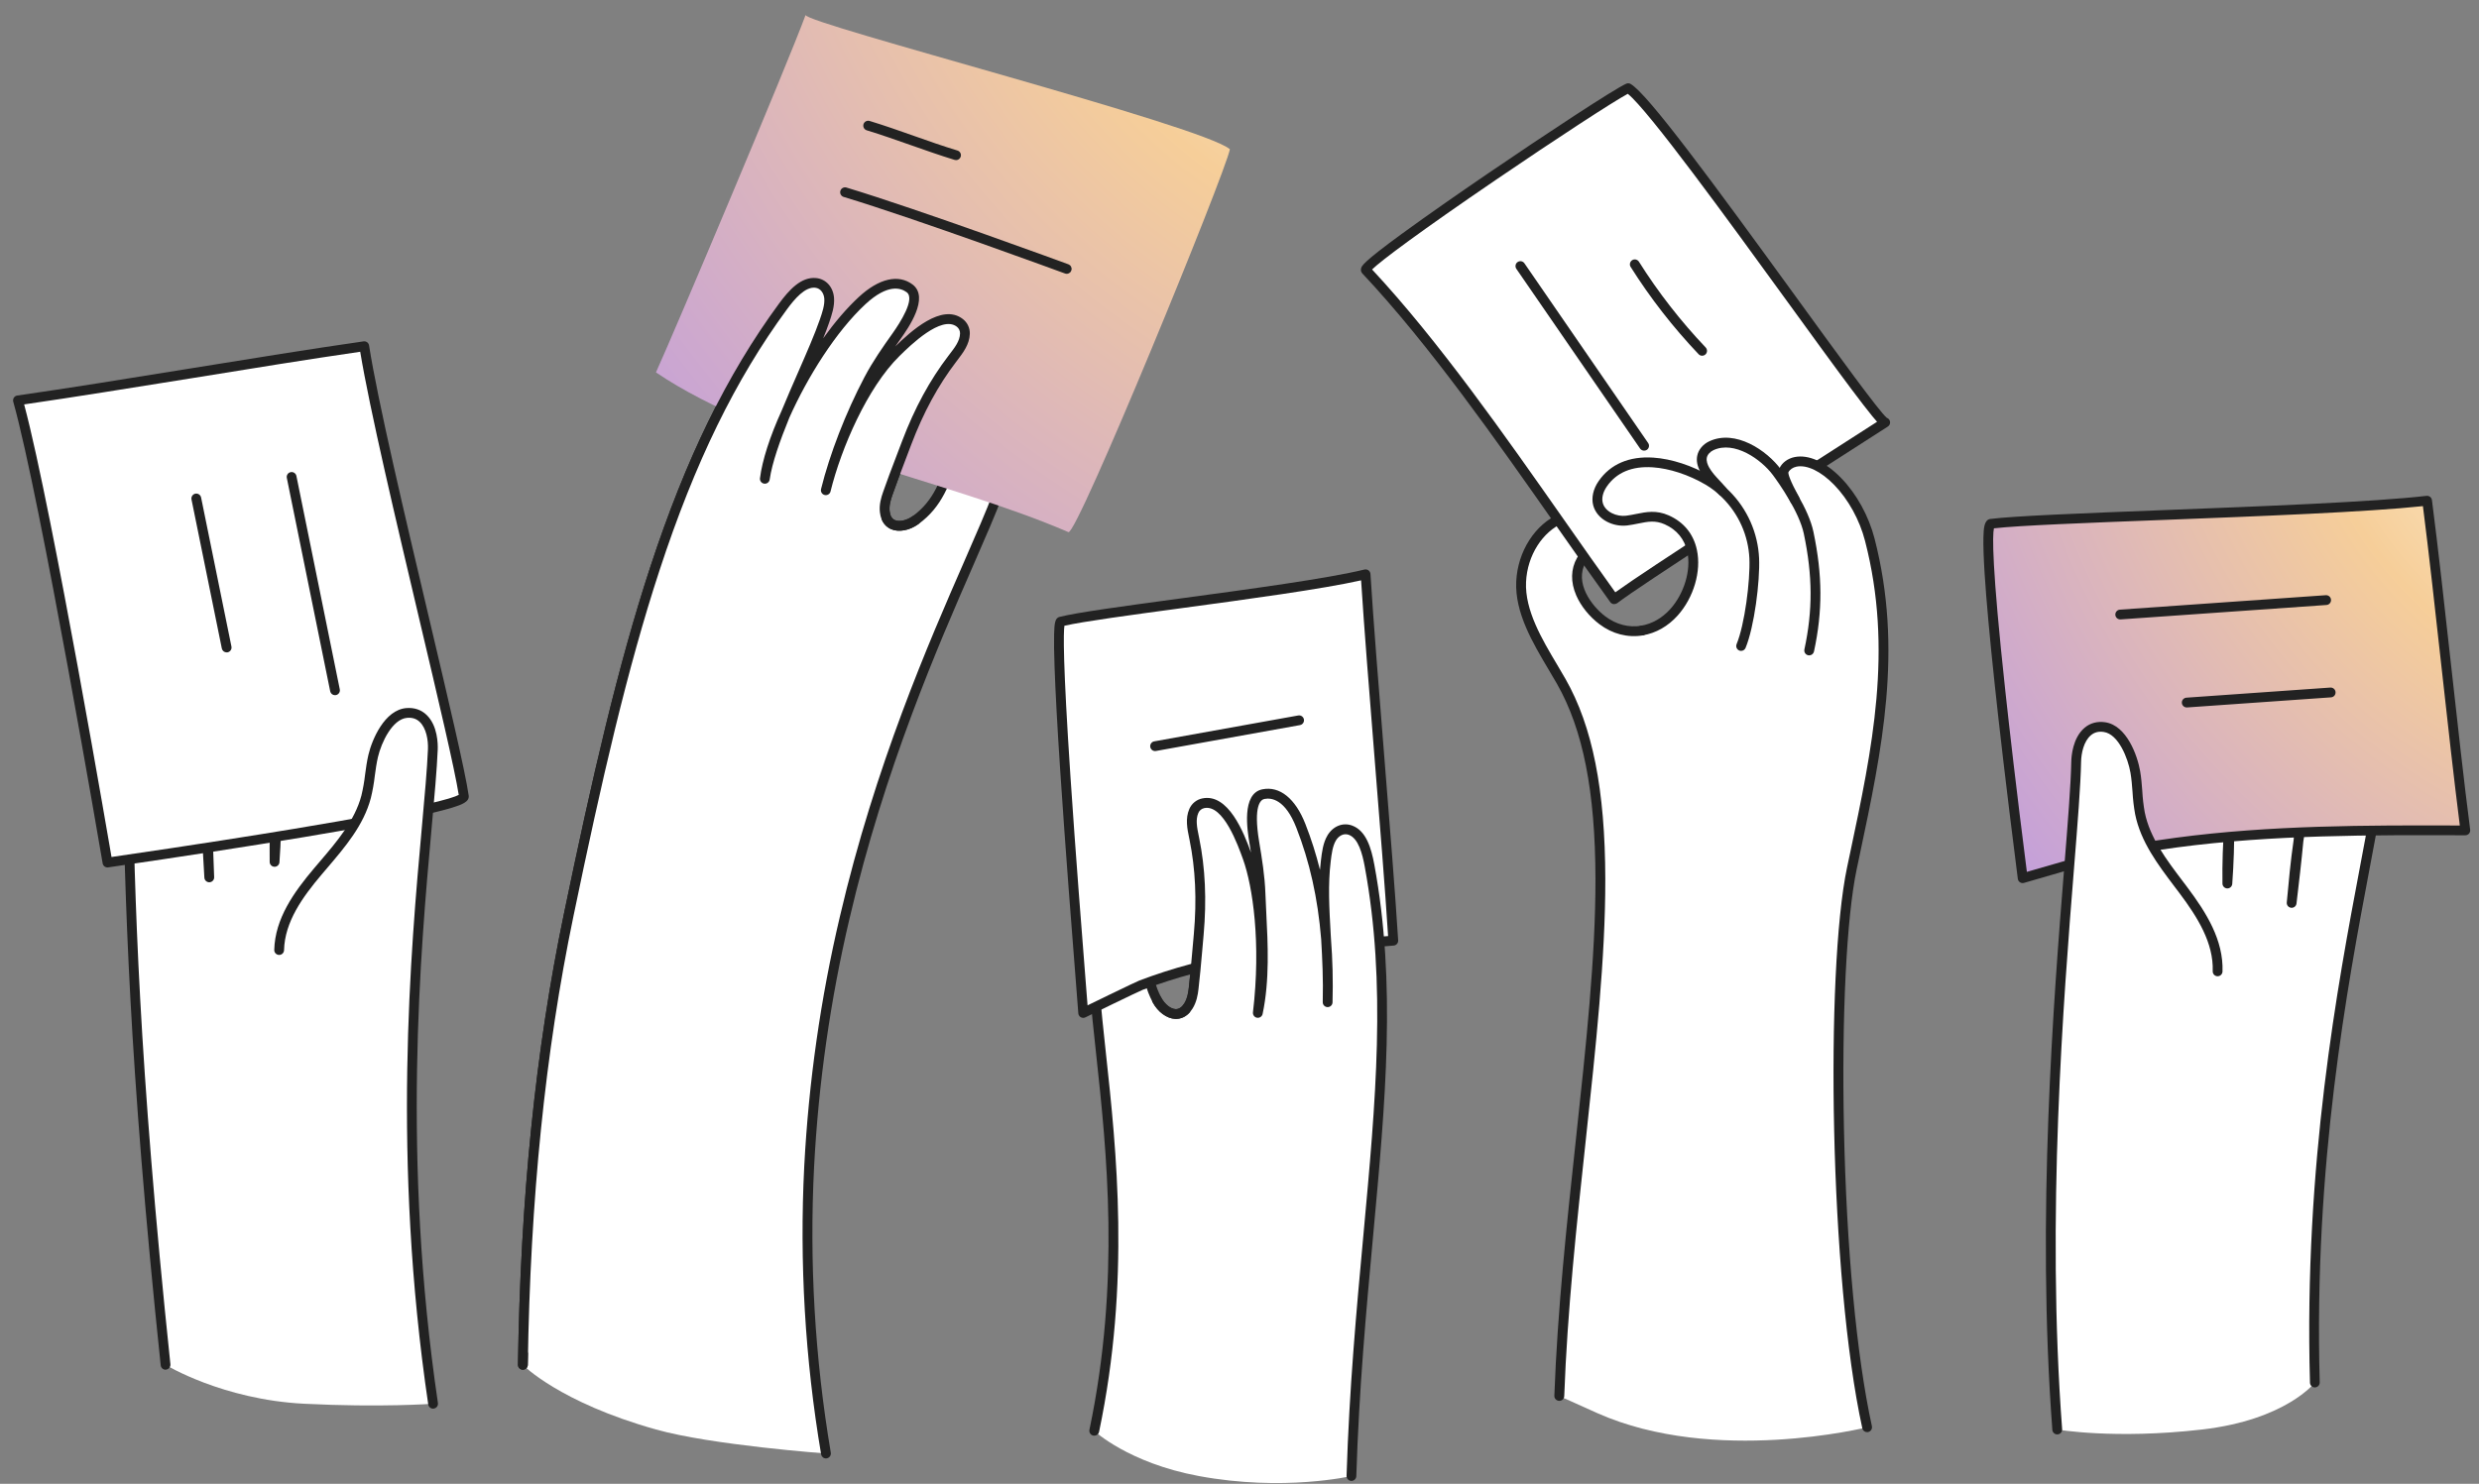 <svg width="157" height="94" viewBox="0 0 157 94" fill="none" xmlns="http://www.w3.org/2000/svg">
<rect x="0" y="0" width="157" height="94" fill="#808080" stroke="none"/>
<path d="M96.33 36.96C96.261 38.646 97.132 40.458 98.09 41.847C99.047 43.237 100.403 46.157 100.743 48.242C102.534 59.226 99.14 79.282 98.75 88.43C98.75 88.43 98.671 88.412 101.152 89.518C108.582 92.829 118.248 90.417 118.248 90.417C116.768 80.063 115.82 68.54 116.693 59.824C117.204 54.721 118.258 50.295 118.78 46.843C119.573 41.605 119.3 37.706 118.419 34.195C117.675 31.224 115.348 28.879 113.742 29.214C113.432 29.279 113.136 29.471 113.004 29.759C112.883 30.021 113.107 30.824 113.434 31.557C113.174 31.012 112.862 30.493 112.504 30.007C111.664 28.882 109.853 27.52 108.373 28.227C108.087 28.364 107.846 28.621 107.786 28.933C107.731 29.215 107.829 29.508 107.972 29.759C108.251 30.255 108.693 30.627 109.062 31.061C108.79 30.826 108.496 30.619 108.185 30.441C106.251 29.325 102.997 28.479 101.489 30.699C101.23 31.078 101.075 31.559 101.198 32.001C101.407 32.751 102.301 33.123 103.02 33.032C103.95 32.914 104.627 32.554 105.575 32.969C107.987 34.018 107.559 37.174 106.079 38.848C104.858 40.228 102.99 40.484 101.519 39.388C100.403 38.556 99.383 36.959 100.15 35.575C100.508 34.93 101.244 34.397 101.155 33.664C101.099 33.204 100.693 32.838 100.243 32.726C99.793 32.615 99.313 32.718 98.888 32.902C97.336 33.566 96.399 35.274 96.33 36.96Z" fill="white"/>
<path d="M98.75 88.743H98.738C98.656 88.739 98.579 88.704 98.523 88.644C98.467 88.583 98.437 88.504 98.44 88.421C98.638 82.981 99.231 77.496 99.804 72.19C100.445 66.249 101.052 60.638 101.044 55.678C101.033 50.15 100.259 46.223 98.606 43.321C98.441 43.032 98.267 42.739 98.083 42.43C97.075 40.734 95.932 38.812 96.026 36.834C96.118 34.925 97.226 33.198 98.785 32.537C99.347 32.299 99.868 32.238 100.335 32.357C100.939 32.511 101.404 33.006 101.468 33.562C101.54 34.182 101.154 34.667 100.814 35.092C100.668 35.265 100.535 35.45 100.417 35.644C99.705 36.907 100.776 38.372 101.67 39.049C102.349 39.562 103.158 39.772 103.944 39.64C104.025 39.627 104.108 39.646 104.175 39.694C104.242 39.742 104.287 39.814 104.301 39.895C104.315 39.976 104.295 40.06 104.248 40.127C104.2 40.194 104.127 40.239 104.046 40.252C103.088 40.412 102.112 40.161 101.296 39.543C100.654 39.058 100.118 38.392 99.826 37.718C99.46 36.871 99.477 36.049 99.877 35.339C100.011 35.116 100.162 34.904 100.33 34.705C100.633 34.326 100.894 33.999 100.852 33.632C100.817 33.332 100.536 33.048 100.182 32.957C99.77 32.853 99.328 32.981 99.029 33.108C97.686 33.678 96.728 35.187 96.648 36.863C96.563 38.655 97.655 40.492 98.619 42.113C98.805 42.423 98.98 42.72 99.147 43.014C100.855 46.013 101.656 50.037 101.667 55.677C101.677 60.671 101.069 66.299 100.427 72.257C99.855 77.552 99.263 83.025 99.066 88.444C99.063 88.525 99.028 88.602 98.969 88.658C98.91 88.714 98.832 88.744 98.75 88.743Z" fill="#222222"/>
<path d="M86.506 17.108C92.086 23.037 97.642 31.609 102.232 37.958C104.19 36.466 116.755 28.46 119.394 26.757C118.856 26.868 105.069 6.723 103.117 5.583C101.757 6.175 86.12 16.698 86.506 17.108Z" fill="white"/>
<path d="M102.232 38.268C102.217 38.269 102.202 38.269 102.187 38.268C102.146 38.262 102.107 38.248 102.071 38.227C102.036 38.206 102.005 38.178 101.981 38.144C100.882 36.624 99.74 34.995 98.532 33.27C94.771 27.902 90.508 21.82 86.281 17.324C86.243 17.284 86.216 17.235 86.201 17.182C86.186 17.129 86.185 17.073 86.197 17.02C86.232 16.852 86.274 16.644 88.79 14.806C90.522 13.541 92.683 12.049 94.19 11.02C97.936 8.463 102.253 5.626 102.994 5.303C103.039 5.284 103.087 5.275 103.136 5.278C103.184 5.281 103.231 5.295 103.273 5.32C104.365 5.956 108.457 11.526 113.693 18.74C116.313 22.351 119.021 26.082 119.493 26.468C119.549 26.486 119.597 26.52 119.634 26.566C119.671 26.611 119.695 26.666 119.702 26.723C119.709 26.781 119.7 26.84 119.675 26.893C119.65 26.946 119.611 26.991 119.562 27.022C119.088 27.328 118.292 27.838 117.296 28.477C112.655 31.453 104.016 36.993 102.42 38.211C102.365 38.25 102.299 38.27 102.232 38.268ZM86.896 17.07C91.099 21.578 95.315 27.594 99.04 32.91C100.18 34.537 101.26 36.079 102.3 37.523C104.421 35.992 112.52 30.799 116.961 27.951C117.744 27.449 118.402 27.027 118.878 26.721C118.79 26.623 118.687 26.5 118.563 26.349C118.253 25.967 117.819 25.408 117.245 24.641C116.17 23.206 114.723 21.212 113.191 19.1C109.461 13.961 104.402 6.991 103.091 5.943C102.161 6.442 98.569 8.782 94.743 11.389C89.995 14.625 87.463 16.512 86.896 17.07Z" fill="#222222"/>
<path d="M107.802 22.536C107.76 22.536 107.718 22.528 107.68 22.511C107.641 22.495 107.606 22.47 107.577 22.44C105.963 20.743 104.521 18.89 103.272 16.91C103.25 16.875 103.235 16.837 103.228 16.797C103.222 16.756 103.223 16.715 103.232 16.676C103.241 16.636 103.258 16.598 103.281 16.565C103.305 16.532 103.335 16.504 103.369 16.482C103.404 16.46 103.442 16.446 103.482 16.439C103.522 16.432 103.564 16.433 103.603 16.442C103.643 16.451 103.68 16.468 103.714 16.492C103.747 16.515 103.775 16.545 103.797 16.58C105.023 18.526 106.44 20.346 108.025 22.013C108.066 22.057 108.094 22.112 108.105 22.172C108.115 22.231 108.108 22.293 108.084 22.349C108.06 22.404 108.021 22.452 107.97 22.485C107.919 22.518 107.86 22.536 107.799 22.536H107.802Z" fill="#222222"/>
<path d="M104.124 28.548C104.074 28.548 104.025 28.536 103.981 28.513C103.937 28.49 103.899 28.457 103.87 28.416L96.034 17.032C96.011 16.998 95.995 16.96 95.986 16.921C95.978 16.881 95.977 16.84 95.985 16.8C95.992 16.76 96.007 16.721 96.029 16.687C96.052 16.653 96.08 16.624 96.114 16.601C96.147 16.577 96.185 16.561 96.225 16.553C96.265 16.544 96.306 16.544 96.346 16.551C96.386 16.558 96.424 16.574 96.458 16.596C96.493 16.618 96.522 16.647 96.545 16.68L104.379 28.063C104.402 28.096 104.419 28.134 104.428 28.174C104.436 28.215 104.437 28.256 104.43 28.296C104.422 28.337 104.407 28.375 104.385 28.41C104.362 28.444 104.333 28.474 104.299 28.497C104.247 28.531 104.186 28.549 104.124 28.548Z" fill="#222222"/>
<path d="M102.947 75.197C101.927 86.047 118.248 90.418 118.248 90.418C116.316 81.475 115.937 69.385 116.693 59.824C117.118 54.458 118.181 50.338 118.844 46.922C119.856 41.722 119.3 37.785 118.419 34.274C117.675 31.303 115.348 28.958 113.743 29.293C113.433 29.358 113.136 29.55 113.004 29.839C112.884 30.1 113.266 30.779 113.593 31.513C113.32 30.945 112.84 30.532 112.506 30.087C111.666 28.962 109.855 27.599 108.375 28.307C108.089 28.444 107.848 28.7 107.788 29.012C107.733 29.295 107.83 29.587 107.974 29.838C108.253 30.334 108.695 30.706 109.063 31.14C108.791 30.906 108.498 30.699 108.187 30.52C106.253 29.404 102.999 28.558 101.491 30.779C101.232 31.159 101.077 31.639 101.2 32.081C101.408 32.831 102.303 33.202 103.022 33.11C103.952 32.993 104.629 32.633 105.577 33.048C107.988 34.097 107.561 37.253 106.081 38.927C104.94 40.206 102.952 75.143 102.947 75.197Z" fill="white"/>
<path d="M114.58 41.518C114.558 41.518 114.536 41.516 114.514 41.511C114.474 41.503 114.437 41.486 114.403 41.463C114.37 41.44 114.341 41.411 114.319 41.377C114.297 41.342 114.282 41.304 114.274 41.264C114.267 41.224 114.268 41.183 114.276 41.143C114.811 38.663 114.799 36.473 114.24 33.813C113.95 32.436 112.674 30.626 112.289 30.105C111.545 29.098 109.835 27.899 108.513 28.519C108.294 28.622 108.134 28.805 108.096 28.997C108.053 29.211 108.151 29.448 108.241 29.609C108.41 29.915 108.656 30.178 108.916 30.456C109.051 30.601 109.192 30.751 109.323 30.91C109.375 30.974 109.4 31.056 109.392 31.137C109.384 31.219 109.344 31.295 109.281 31.347C109.217 31.399 109.136 31.424 109.054 31.416C108.972 31.408 108.897 31.368 108.844 31.305C108.725 31.16 108.596 31.024 108.462 30.88C108.188 30.586 107.904 30.282 107.699 29.91C107.493 29.537 107.424 29.196 107.488 28.876C107.565 28.488 107.85 28.145 108.25 27.957C109.904 27.181 111.9 28.53 112.788 29.737C113.305 30.438 114.54 32.227 114.847 33.685C115.426 36.436 115.436 38.707 114.883 41.274C114.868 41.343 114.829 41.405 114.774 41.449C114.719 41.494 114.651 41.518 114.58 41.518Z" fill="#222222"/>
<path d="M118.248 90.726C118.177 90.726 118.109 90.702 118.054 90.658C117.999 90.614 117.96 90.552 117.945 90.483C115.861 81.001 115.594 61.514 116.979 54.947C117.041 54.644 117.107 54.342 117.171 54.04C118.573 47.423 119.899 41.174 118.119 34.275C117.775 32.939 117.062 31.642 116.161 30.715C115.33 29.86 114.44 29.429 113.778 29.562C113.545 29.609 113.348 29.748 113.263 29.919C113.245 30.038 113.352 30.415 113.951 31.524C113.97 31.56 113.983 31.6 113.987 31.64C113.991 31.681 113.987 31.721 113.975 31.761C113.964 31.8 113.944 31.836 113.919 31.867C113.893 31.899 113.861 31.925 113.826 31.945C113.79 31.964 113.75 31.976 113.71 31.98C113.669 31.984 113.629 31.98 113.59 31.969C113.551 31.957 113.514 31.938 113.483 31.912C113.451 31.887 113.425 31.855 113.406 31.819C112.709 30.531 112.538 30.007 112.697 29.665C112.865 29.307 113.223 29.044 113.656 28.955C114.537 28.777 115.612 29.261 116.605 30.283C117.579 31.285 118.349 32.683 118.72 34.12C120.533 41.16 119.194 47.478 117.777 54.169C117.715 54.469 117.649 54.772 117.586 55.075C116.943 58.123 116.634 64.39 116.78 71.433C116.936 79.045 117.582 85.941 118.552 90.35C118.561 90.395 118.561 90.442 118.55 90.487C118.54 90.533 118.519 90.575 118.49 90.611C118.461 90.647 118.424 90.676 118.382 90.696C118.341 90.716 118.295 90.727 118.248 90.726H118.248Z" fill="#222222"/>
<path d="M110.269 41.234C110.218 41.234 110.167 41.222 110.122 41.197C110.077 41.173 110.039 41.139 110.011 41.096C109.983 41.053 109.965 41.005 109.96 40.954C109.956 40.903 109.963 40.852 109.983 40.805C110.491 39.584 110.851 36.801 110.793 35.379C110.725 33.931 110.117 32.561 109.088 31.539C108.77 31.215 108.41 30.934 108.019 30.703C106.947 30.075 105.725 29.674 104.671 29.604C103.36 29.518 102.377 29.928 101.761 30.823C101.517 31.177 101.425 31.555 101.507 31.861C101.661 32.433 102.392 32.742 102.976 32.672C103.206 32.644 103.425 32.6 103.636 32.557C104.256 32.433 104.898 32.301 105.682 32.649C106.634 33.071 107.252 33.827 107.468 34.835C107.758 36.185 107.268 37.856 106.249 38.994C105.637 39.676 104.874 40.11 104.039 40.249C103.999 40.256 103.958 40.255 103.918 40.245C103.878 40.236 103.841 40.219 103.808 40.196C103.775 40.172 103.746 40.142 103.725 40.108C103.703 40.073 103.689 40.035 103.682 39.994C103.675 39.954 103.676 39.913 103.686 39.873C103.695 39.834 103.712 39.796 103.735 39.763C103.759 39.73 103.789 39.702 103.824 39.68C103.858 39.658 103.897 39.644 103.937 39.637C104.631 39.521 105.27 39.155 105.787 38.579C106.666 37.599 107.108 36.112 106.862 34.965C106.689 34.159 106.194 33.554 105.431 33.216C104.827 32.948 104.356 33.044 103.757 33.165C103.534 33.21 103.302 33.257 103.048 33.289C102.608 33.337 102.164 33.254 101.772 33.05C101.329 32.817 101.022 32.453 100.904 32.024C100.773 31.542 100.898 30.976 101.247 30.474C101.987 29.402 103.184 28.89 104.707 28.99C105.855 29.066 107.174 29.496 108.327 30.172C108.764 30.43 109.166 30.744 109.522 31.106C110.659 32.238 111.331 33.754 111.407 35.357C111.469 36.85 111.1 39.721 110.549 41.047C110.525 41.102 110.486 41.149 110.437 41.182C110.387 41.215 110.329 41.233 110.269 41.234Z" fill="#222222"/>
<path d="M10.488 86.462C8.31 66.107 8.256 55.109 8 45.522C7.973 44.542 8.248 43.198 9.679 43.262C11.234 43.33 11.612 45.131 11.963 46.124C13.051 49.205 13.157 52.428 13.257 55.584C13.004 51.328 12.755 47.023 13.728 42.886C13.835 42.432 13.967 41.963 14.312 41.61C14.657 41.257 15.28 41.061 15.781 41.278C16.316 41.51 16.489 42.078 16.591 42.575C17.411 46.525 17.681 50.569 17.393 54.593C17.341 50.599 17.798 46.616 18.753 42.738C18.872 42.254 19.007 41.756 19.352 41.363C19.697 40.969 20.307 40.706 20.878 40.853C21.688 41.062 21.978 41.907 22.081 42.614C22.688 46.791 22.62 51.09 22.629 55.282C22.639 60.372 24.298 69.831 27.428 88.927C27.428 88.927 24.123 89.174 19.258 88.927C14.084 88.664 10.488 86.462 10.488 86.462Z" fill="white"/>
<path d="M10.488 86.772C10.412 86.772 10.337 86.744 10.28 86.693C10.223 86.641 10.187 86.571 10.178 86.495C8.132 67.035 7.927 57.002 7.744 48.151C7.726 47.263 7.708 46.391 7.688 45.528C7.673 44.873 7.775 43.974 8.344 43.42C8.685 43.086 9.138 42.93 9.691 42.954C11.276 43.024 11.788 44.602 12.127 45.645C12.171 45.781 12.213 45.909 12.251 46.023C12.453 46.594 12.623 47.169 12.762 47.746C12.844 46.092 13.04 44.443 13.422 42.818C13.539 42.322 13.686 41.803 14.086 41.392C14.487 40.981 15.245 40.71 15.9 40.992C16.644 41.315 16.817 42.153 16.892 42.511C17.201 44.007 17.433 45.517 17.588 47.037C17.806 45.566 18.093 44.108 18.449 42.66C18.583 42.114 18.736 41.589 19.116 41.155C19.496 40.722 20.217 40.36 20.952 40.55C21.491 40.69 22.178 41.152 22.384 42.566C22.933 46.341 22.934 50.234 22.934 53.999C22.934 54.426 22.934 54.852 22.934 55.278C22.934 55.36 22.902 55.439 22.843 55.497C22.785 55.555 22.706 55.587 22.624 55.587C22.542 55.587 22.463 55.555 22.405 55.497C22.347 55.439 22.314 55.36 22.314 55.278C22.314 54.852 22.314 54.426 22.314 53.998C22.314 50.255 22.314 46.384 21.77 42.652C21.646 41.788 21.317 41.282 20.797 41.147C20.319 41.023 19.832 41.275 19.582 41.561C19.294 41.889 19.171 42.319 19.051 42.806C18.408 45.417 17.992 48.078 17.807 50.76C17.828 52.045 17.792 53.329 17.699 54.609C17.697 54.691 17.662 54.769 17.602 54.826C17.542 54.882 17.462 54.913 17.38 54.91C17.298 54.908 17.22 54.873 17.163 54.813C17.107 54.753 17.077 54.673 17.079 54.591C17.062 53.307 17.098 52.024 17.186 50.743C17.139 48.017 16.837 45.301 16.284 42.631C16.189 42.174 16.048 41.727 15.654 41.556C15.274 41.391 14.786 41.562 14.53 41.822C14.241 42.115 14.127 42.524 14.026 42.952C13.362 45.774 13.274 48.691 13.365 51.593C13.479 52.925 13.521 54.256 13.563 55.568C13.567 55.65 13.538 55.73 13.482 55.791C13.427 55.852 13.35 55.888 13.267 55.892C13.185 55.896 13.105 55.867 13.044 55.811C12.983 55.756 12.947 55.678 12.943 55.596C12.866 54.285 12.787 52.962 12.745 51.633C12.586 49.809 12.29 47.987 11.666 46.222C11.623 46.098 11.58 45.968 11.535 45.829C11.215 44.843 10.816 43.617 9.661 43.566C9.281 43.549 8.991 43.644 8.775 43.855C8.341 44.278 8.295 45.072 8.305 45.508C8.325 46.372 8.343 47.244 8.361 48.133C8.544 56.972 8.752 66.99 10.792 86.424C10.796 86.464 10.793 86.505 10.781 86.544C10.77 86.583 10.751 86.62 10.725 86.651C10.699 86.683 10.668 86.71 10.632 86.729C10.596 86.748 10.557 86.761 10.516 86.765L10.488 86.772Z" fill="#222222"/>
<path d="M6.807 54.642C7.848 54.489 29.494 51.38 29.379 50.446C28.869 46.919 24.058 28.26 23.069 21.933C16.765 22.831 7.441 24.461 1.137 25.362C2.879 31.566 6.81 54.642 6.807 54.642Z" fill="white"/>
<path d="M6.806 54.953C6.732 54.952 6.661 54.926 6.605 54.877C6.549 54.829 6.512 54.763 6.5 54.69C6.5 54.69 6.5 54.69 6.5 54.686C6.451 54.38 2.546 31.526 0.839 25.447C0.827 25.405 0.825 25.36 0.831 25.317C0.838 25.273 0.854 25.231 0.878 25.194C0.902 25.157 0.934 25.126 0.971 25.102C1.008 25.078 1.05 25.063 1.093 25.057C4.242 24.607 8.212 23.964 12.051 23.342C15.89 22.721 19.87 22.076 23.025 21.626C23.105 21.614 23.187 21.635 23.253 21.683C23.318 21.732 23.362 21.804 23.374 21.885C23.922 25.391 25.646 32.69 27.167 39.131C28.395 44.331 29.456 48.821 29.684 50.401C29.684 50.401 29.684 50.405 29.684 50.408C29.732 50.795 29.241 50.979 28.642 51.163C28.121 51.324 27.35 51.513 26.352 51.726C24.657 52.087 22.265 52.526 19.244 53.032C15.784 53.609 11.576 54.261 7.073 54.916L6.849 54.949C6.835 54.951 6.821 54.952 6.806 54.953ZM1.529 25.62C2.44 29.023 3.872 36.499 4.931 42.272C5.556 45.677 6.114 48.834 6.472 50.885C6.67 52.015 6.83 52.941 6.941 53.585C6.993 53.884 7.033 54.122 7.062 54.291C12.413 53.513 16.308 52.89 18.637 52.504C26.833 51.146 28.666 50.57 29.053 50.355C28.79 48.69 27.757 44.316 26.566 39.273C25.085 33.001 23.411 25.915 22.813 22.285C19.713 22.732 15.869 23.355 12.149 23.959C8.447 24.553 4.624 25.171 1.529 25.619V25.62Z" fill="#222222"/>
<path d="M21.215 44.04C21.143 44.04 21.074 44.016 21.019 43.97C20.964 43.925 20.926 43.862 20.912 43.792L18.165 30.276C18.148 30.196 18.164 30.112 18.21 30.043C18.255 29.975 18.326 29.927 18.406 29.911C18.487 29.894 18.571 29.91 18.639 29.956C18.708 30.001 18.756 30.072 18.772 30.152L21.519 43.668C21.529 43.714 21.527 43.76 21.517 43.805C21.506 43.849 21.485 43.891 21.456 43.927C21.426 43.962 21.39 43.991 21.348 44.011C21.306 44.03 21.261 44.041 21.215 44.04Z" fill="#222222"/>
<path d="M14.352 41.329C14.28 41.329 14.211 41.304 14.156 41.259C14.101 41.214 14.063 41.151 14.049 41.081L12.128 31.64C12.12 31.6 12.12 31.559 12.128 31.519C12.136 31.479 12.151 31.441 12.174 31.407C12.196 31.373 12.225 31.344 12.259 31.321C12.292 31.298 12.33 31.282 12.37 31.274C12.41 31.266 12.451 31.266 12.491 31.274C12.531 31.282 12.569 31.297 12.603 31.32C12.637 31.342 12.666 31.371 12.689 31.405C12.712 31.438 12.728 31.476 12.736 31.516L14.658 40.959C14.674 41.04 14.658 41.124 14.612 41.192C14.567 41.261 14.496 41.308 14.415 41.325C14.394 41.328 14.373 41.33 14.352 41.329Z" fill="#222222"/>
<path d="M27.363 88.934C26.557 83.312 26.316 78.398 26.142 74.192C25.576 60.504 27.196 52.559 27.41 47.476C27.453 46.427 27.045 45.052 25.751 45.165C24.6 45.264 23.862 46.906 23.632 47.888C23.432 48.742 23.408 49.632 23.184 50.48C22.701 52.308 21.353 53.755 20.132 55.198C18.911 56.641 17.722 58.294 17.677 60.184C17.677 60.184 14.69 71.709 16.858 78.492C19.655 87.239 27.363 88.934 27.363 88.934Z" fill="white"/>
<path d="M27.428 89.239C27.354 89.238 27.282 89.212 27.226 89.163C27.17 89.114 27.133 89.047 27.122 88.974C24.82 73.402 26.01 60.231 26.721 52.362C26.898 50.405 27.05 48.716 27.103 47.464C27.126 46.89 27.002 46.134 26.582 45.733C26.371 45.531 26.108 45.446 25.781 45.475C24.842 45.556 24.151 47.042 23.936 47.959C23.846 48.345 23.791 48.752 23.737 49.146C23.683 49.622 23.599 50.095 23.485 50.56C23.03 52.285 21.853 53.66 20.715 54.996C20.599 55.13 20.485 55.265 20.371 55.4C19.159 56.831 18.032 58.401 17.989 60.192C17.987 60.274 17.953 60.352 17.893 60.409C17.834 60.466 17.754 60.497 17.672 60.495C17.59 60.493 17.512 60.458 17.455 60.399C17.398 60.339 17.367 60.259 17.369 60.177C17.417 58.193 18.613 56.519 19.898 54.999C20.012 54.864 20.128 54.729 20.244 54.593C21.337 53.313 22.467 51.989 22.887 50.402C22.993 49.961 23.072 49.514 23.123 49.063C23.178 48.654 23.235 48.232 23.332 47.818C23.561 46.846 24.354 44.976 25.727 44.857C26.228 44.814 26.673 44.961 27.011 45.285C27.727 45.967 27.736 47.145 27.722 47.49C27.669 48.755 27.516 50.451 27.339 52.416C26.63 60.258 25.444 73.383 27.735 88.881C27.747 88.963 27.726 89.045 27.677 89.111C27.628 89.177 27.555 89.221 27.474 89.233C27.459 89.236 27.444 89.238 27.428 89.239Z" fill="#222222"/>
<path d="M33.112 86.462C33.285 74.904 34.427 65.606 36.009 57.987C39.456 41.382 42.598 28.924 49.587 19.418C50.116 18.699 50.841 17.84 51.658 17.924C52.167 17.977 52.469 18.414 52.509 18.886C52.549 19.359 52.378 19.863 52.21 20.352C51.336 22.894 48.821 27.661 48.435 30.334C48.795 27.426 51.601 21.812 54.602 19.039C55.418 18.284 56.643 17.542 57.607 18.268C58.418 18.878 57.289 20.573 56.795 21.271C56.152 22.18 55.53 23.065 55.014 24.046C54.055 25.866 52.926 28.5 52.297 31.055C52.926 28.5 54.553 24.488 56.747 22.332C57.529 21.564 59.583 19.53 60.782 20.45C60.888 20.531 60.974 20.637 61.031 20.758C61.088 20.879 61.115 21.012 61.109 21.146C61.089 21.747 60.683 22.238 60.311 22.724C59.033 24.398 58.133 26.174 57.421 28.049C56.703 29.944 56.604 30.187 56.22 31.267C56.088 31.639 55.986 32.036 56.034 32.428C56.171 33.544 57.266 33.467 57.986 32.948C59.446 31.894 59.903 30.422 60.426 28.803C60.785 27.694 61.376 25.908 62.752 25.749C65.169 25.471 63.588 30.257 63.204 31.283C60.142 39.462 47.224 62.044 52.312 92.079C52.312 92.079 45.087 91.552 41.545 90.558C35.41 88.838 33.112 86.462 33.112 86.462Z" fill="white"/>
<path d="M52.309 92.391C52.236 92.391 52.166 92.365 52.11 92.318C52.054 92.27 52.017 92.205 52.004 92.133C50.984 86.101 50.626 79.975 50.935 73.865C51.216 68.544 51.97 63.258 53.19 58.071C55.433 48.461 58.827 40.693 61.073 35.552C61.825 33.83 62.475 32.343 62.912 31.176C63.408 29.857 64.164 27.138 63.501 26.289C63.405 26.165 63.226 26.009 62.785 26.06C61.594 26.197 61.049 27.889 60.72 28.9L60.695 28.977C60.175 30.589 59.684 32.105 58.165 33.201C57.6 33.61 56.918 33.735 56.429 33.521C56.152 33.397 55.806 33.12 55.726 32.467C55.664 31.984 55.803 31.517 55.928 31.165C56.238 30.289 56.362 29.959 56.781 28.865L57.132 27.94C57.923 25.853 58.883 24.086 60.066 22.538L60.136 22.446C60.469 22.012 60.784 21.602 60.8 21.137C60.803 21.053 60.786 20.968 60.751 20.892C60.715 20.815 60.661 20.748 60.594 20.697C59.617 19.948 57.635 21.897 56.983 22.537L56.965 22.555C54.924 24.56 53.272 28.403 52.599 31.126V31.131C52.582 31.205 52.537 31.27 52.475 31.313C52.413 31.356 52.336 31.375 52.261 31.366C52.186 31.357 52.116 31.321 52.066 31.264C52.016 31.207 51.988 31.133 51.988 31.057C51.988 31.032 51.991 31.007 51.997 30.982C52.54 28.781 53.565 26.135 54.741 23.903C55.279 22.882 55.919 21.973 56.544 21.093C56.993 20.458 57.979 18.935 57.422 18.517C56.561 17.869 55.418 18.709 54.813 19.268C52.953 20.99 51.149 23.866 49.991 26.456C49.395 27.92 48.896 29.326 48.744 30.38C48.732 30.46 48.688 30.533 48.623 30.582C48.558 30.631 48.477 30.652 48.396 30.641C48.315 30.63 48.242 30.588 48.192 30.524C48.142 30.459 48.12 30.378 48.129 30.297C48.27 29.163 48.767 27.636 49.498 26.025C49.836 25.206 50.198 24.377 50.545 23.583C51.093 22.328 51.612 21.141 51.919 20.251C52.075 19.796 52.236 19.325 52.202 18.911C52.176 18.601 51.989 18.269 51.629 18.229C50.984 18.163 50.333 18.925 49.839 19.598C46.572 24.041 44.008 29.295 41.767 36.133C39.721 42.373 38.109 49.406 36.315 58.047C34.528 66.653 33.583 75.948 33.425 86.464C33.423 86.546 33.39 86.624 33.331 86.681C33.272 86.739 33.192 86.77 33.11 86.769C33.028 86.768 32.95 86.734 32.892 86.675C32.835 86.616 32.803 86.537 32.805 86.454C32.963 75.9 33.913 66.566 35.708 57.921C37.506 49.259 39.125 42.208 41.178 35.941C43.44 29.038 46.032 23.727 49.339 19.23C49.968 18.375 50.74 17.514 51.695 17.613C52.315 17.675 52.766 18.176 52.822 18.857C52.867 19.401 52.676 19.958 52.507 20.45C52.404 20.749 52.279 21.079 52.135 21.432C52.847 20.44 53.611 19.533 54.392 18.811C55.663 17.636 56.904 17.348 57.795 18.019C58.892 18.845 57.505 20.805 57.051 21.449C56.935 21.614 56.819 21.779 56.702 21.945C57.673 20.997 59.643 19.182 60.973 20.203C61.119 20.313 61.237 20.458 61.315 20.624C61.393 20.79 61.43 20.973 61.422 21.156C61.399 21.819 60.988 22.351 60.63 22.821L60.561 22.912C59.415 24.412 58.484 26.128 57.715 28.158L57.363 29.083C56.949 30.171 56.824 30.5 56.515 31.37C56.412 31.659 56.301 32.036 56.344 32.39C56.379 32.68 56.492 32.868 56.68 32.948C56.964 33.072 57.424 32.968 57.806 32.694C59.16 31.716 59.6 30.356 60.108 28.781L60.133 28.704C60.505 27.551 61.13 25.622 62.718 25.438C63.411 25.359 63.794 25.647 63.993 25.902C64.995 27.184 63.755 30.698 63.497 31.389C63.055 32.571 62.402 34.066 61.646 35.796C59.409 40.915 56.029 48.652 53.798 58.207C52.587 63.358 51.838 68.608 51.559 73.893C51.25 79.958 51.604 86.04 52.616 92.028C52.629 92.109 52.61 92.192 52.562 92.259C52.515 92.326 52.442 92.372 52.361 92.385C52.344 92.389 52.327 92.391 52.309 92.391Z" fill="#222222"/>
<path d="M67.665 33.71C59.878 30.346 48.576 28.345 41.543 23.591C42.638 21.194 49.873 4.075 51.019 0.95C51.039 1.508 76.168 7.96 77.891 9.455C77.606 10.969 68.204 33.943 67.665 33.71Z" fill="url(#paint0_radial_1_7802)"/>
<path d="M67.557 17.345C67.521 17.345 67.484 17.338 67.45 17.326C67.357 17.292 58.045 13.868 53.422 12.473C53.346 12.448 53.282 12.393 53.244 12.322C53.207 12.25 53.199 12.166 53.223 12.089C53.246 12.012 53.299 11.946 53.37 11.907C53.44 11.868 53.524 11.858 53.602 11.88C58.242 13.28 67.571 16.709 67.665 16.744C67.733 16.77 67.79 16.818 67.826 16.881C67.862 16.944 67.875 17.018 67.862 17.09C67.849 17.161 67.812 17.226 67.756 17.273C67.7 17.319 67.63 17.345 67.557 17.345Z" fill="#222222"/>
<path d="M60.547 10.142C60.517 10.142 60.486 10.138 60.457 10.129C59.527 9.845 58.58 9.509 57.667 9.189C56.754 8.868 55.823 8.538 54.904 8.259C54.864 8.248 54.826 8.229 54.793 8.204C54.76 8.178 54.733 8.146 54.713 8.11C54.692 8.073 54.679 8.033 54.675 7.992C54.671 7.95 54.675 7.909 54.687 7.869C54.699 7.829 54.719 7.792 54.746 7.76C54.773 7.728 54.805 7.702 54.843 7.683C54.88 7.664 54.92 7.653 54.962 7.65C55.003 7.647 55.045 7.652 55.085 7.666C56.015 7.949 56.961 8.283 57.875 8.606C58.788 8.929 59.718 9.257 60.638 9.536C60.709 9.558 60.77 9.604 60.809 9.667C60.849 9.729 60.864 9.804 60.854 9.878C60.843 9.951 60.806 10.018 60.75 10.067C60.694 10.115 60.622 10.142 60.548 10.142H60.547Z" fill="#222222"/>
<path d="M33.112 86.462C33.285 74.904 34.427 65.606 36.009 57.987C39.456 41.382 42.598 28.924 49.587 19.418C50.116 18.699 50.841 17.84 51.658 17.924C52.167 17.977 52.469 18.414 52.509 18.886C52.549 19.359 52.378 19.863 52.21 20.352C51.336 22.894 48.821 27.661 48.435 30.334C48.795 27.426 51.601 21.812 54.602 19.039C55.418 18.284 56.643 17.542 57.607 18.268C58.418 18.878 57.289 20.573 56.795 21.271C56.152 22.18 55.53 23.065 55.014 24.046C54.055 25.866 52.926 28.5 52.297 31.055C52.926 28.5 54.553 24.488 56.747 22.332C57.529 21.564 59.583 19.53 60.782 20.45C60.888 20.531 60.974 20.637 61.031 20.758C61.088 20.879 61.115 21.012 61.109 21.146C61.089 21.747 60.683 22.238 60.311 22.724C59.033 24.398 58.133 26.174 57.421 28.049C56.703 29.944 56.604 30.187 56.22 31.267C56.088 31.639 55.986 32.036 56.034 32.428L33.112 86.462Z" fill="white"/>
<path d="M33.113 86.772H33.108C33.026 86.77 32.947 86.737 32.89 86.678C32.833 86.619 32.802 86.539 32.803 86.457C32.962 75.902 33.911 66.569 35.706 57.924C37.504 49.262 39.123 42.21 41.176 35.944C43.438 29.041 46.031 23.73 49.337 19.233C49.966 18.378 50.737 17.517 51.693 17.616C52.313 17.678 52.764 18.179 52.82 18.86C52.865 19.404 52.674 19.961 52.505 20.453C52.402 20.752 52.277 21.082 52.133 21.435C52.845 20.443 53.609 19.536 54.391 18.814C55.661 17.639 56.901 17.351 57.793 18.022C58.89 18.848 57.504 20.808 57.049 21.452C56.933 21.617 56.817 21.782 56.7 21.948C57.671 21 59.641 19.185 60.971 20.205C61.117 20.316 61.235 20.461 61.313 20.627C61.391 20.793 61.428 20.976 61.42 21.159C61.397 21.822 60.986 22.354 60.628 22.824L60.559 22.915C59.413 24.415 58.483 26.131 57.712 28.161L57.361 29.086C56.947 30.174 56.822 30.503 56.513 31.373C56.41 31.662 56.299 32.039 56.342 32.393C56.377 32.683 56.49 32.871 56.678 32.951C56.962 33.075 57.422 32.971 57.804 32.697C57.837 32.672 57.875 32.655 57.914 32.645C57.954 32.636 57.995 32.634 58.036 32.64C58.076 32.647 58.115 32.661 58.15 32.682C58.185 32.704 58.215 32.732 58.239 32.765C58.263 32.798 58.28 32.836 58.289 32.876C58.299 32.916 58.3 32.957 58.293 32.997C58.287 33.038 58.272 33.076 58.25 33.111C58.229 33.146 58.2 33.176 58.167 33.199C57.602 33.608 56.919 33.733 56.431 33.519C56.154 33.395 55.807 33.117 55.728 32.465C55.666 31.982 55.805 31.515 55.93 31.163C56.24 30.287 56.364 29.957 56.782 28.863L57.134 27.938C57.925 25.851 58.885 24.084 60.067 22.536L60.137 22.444C60.471 22.01 60.786 21.6 60.801 21.135C60.805 21.051 60.788 20.966 60.752 20.89C60.717 20.813 60.663 20.746 60.596 20.695C59.619 19.946 57.637 21.895 56.985 22.535L56.967 22.553C54.926 24.558 53.273 28.401 52.601 31.124V31.129C52.583 31.203 52.539 31.268 52.477 31.311C52.414 31.354 52.338 31.373 52.263 31.364C52.187 31.355 52.118 31.319 52.068 31.262C52.017 31.205 51.99 31.131 51.99 31.055C51.99 31.03 51.993 31.005 51.999 30.98C52.542 28.779 53.567 26.133 54.743 23.901C55.28 22.88 55.921 21.971 56.546 21.091C56.995 20.456 57.98 18.933 57.424 18.515C57.052 18.236 56.224 17.964 54.815 19.266C52.955 20.988 51.15 23.864 49.993 26.454C49.396 27.918 48.897 29.324 48.745 30.378C48.733 30.458 48.69 30.531 48.625 30.58C48.56 30.629 48.478 30.65 48.398 30.639C48.317 30.628 48.244 30.586 48.194 30.522C48.144 30.457 48.121 30.376 48.131 30.295C48.272 29.161 48.768 27.634 49.5 26.023C49.837 25.204 50.2 24.375 50.547 23.581C51.095 22.326 51.614 21.139 51.92 20.249C52.077 19.794 52.238 19.323 52.204 18.909C52.178 18.599 51.99 18.267 51.63 18.227C50.986 18.161 50.334 18.923 49.84 19.596C46.574 24.04 44.009 29.293 41.769 36.131C39.723 42.371 38.111 49.404 36.317 58.045C34.53 66.651 33.585 75.947 33.426 86.462C33.426 86.503 33.418 86.543 33.403 86.581C33.387 86.619 33.364 86.653 33.334 86.682C33.305 86.711 33.271 86.734 33.233 86.749C33.194 86.764 33.154 86.772 33.113 86.772Z" fill="#222222"/>
<path d="M146.605 87.583C146.402 66.035 150.449 53.968 150.983 47.476C151.064 46.499 150.874 45.143 149.441 45.12C147.885 45.096 147.401 46.87 146.991 47.841C145.721 50.851 145.424 54.062 145.136 57.203C145.642 52.971 146.147 48.687 145.423 44.501C145.343 44.04 145.237 43.564 144.915 43.191C144.594 42.819 143.982 42.585 143.47 42.772C142.921 42.972 142.714 43.529 142.583 44.019C141.529 47.913 141.019 51.934 141.067 55.968C141.356 51.984 141.137 47.981 140.416 44.053C140.325 43.562 140.22 43.056 139.9 42.643C139.579 42.23 138.986 41.932 138.405 42.048C137.583 42.209 137.244 43.034 137.099 43.733C136.244 47.867 136.056 52.165 135.797 56.347C135.483 61.426 133.034 73.266 130.289 90.56C130.289 90.56 133.923 91.197 139.457 90.56C144.794 89.945 146.605 87.583 146.605 87.583Z" fill="white"/>
<path d="M146.605 87.894C146.524 87.894 146.447 87.862 146.389 87.806C146.331 87.75 146.297 87.674 146.295 87.593C145.906 73.754 148.048 62.406 149.466 54.897C150.056 51.773 150.52 49.305 150.674 47.45C150.71 47.016 150.71 46.22 150.302 45.773C150.099 45.548 149.815 45.436 149.434 45.43H149.409C148.271 45.43 147.804 46.62 147.429 47.578C147.375 47.715 147.324 47.843 147.274 47.962C146.546 49.688 146.141 51.488 145.875 53.3C145.751 54.624 145.596 55.941 145.441 57.244C145.43 57.323 145.388 57.394 145.326 57.444C145.263 57.493 145.183 57.516 145.104 57.508C145.024 57.5 144.951 57.461 144.899 57.401C144.847 57.34 144.821 57.262 144.825 57.182C144.945 55.875 145.066 54.549 145.259 53.226C145.523 50.335 145.609 47.417 145.114 44.561C145.039 44.127 144.949 43.713 144.68 43.402C144.441 43.128 143.962 42.929 143.574 43.07C143.17 43.218 143.002 43.655 142.88 44.106C142.17 46.738 141.706 49.431 141.497 52.15C141.508 53.431 141.467 54.713 141.373 55.994C141.367 56.072 141.332 56.145 141.275 56.199C141.217 56.252 141.142 56.282 141.063 56.282H141.054C140.974 56.279 140.898 56.246 140.842 56.189C140.786 56.132 140.754 56.055 140.753 55.975C140.736 54.694 140.777 53.411 140.877 52.126C140.852 49.438 140.595 46.756 140.109 44.112C140.019 43.619 139.923 43.182 139.654 42.838C139.421 42.538 138.949 42.257 138.465 42.352C137.938 42.456 137.581 42.942 137.404 43.797C136.639 47.488 136.408 51.352 136.185 55.088C136.159 55.515 136.133 55.94 136.107 56.365C136.102 56.448 136.065 56.524 136.003 56.579C135.942 56.634 135.861 56.661 135.778 56.656C135.696 56.651 135.619 56.614 135.565 56.552C135.51 56.491 135.482 56.41 135.487 56.328C135.513 55.903 135.539 55.477 135.565 55.051C135.789 51.292 136.022 47.406 136.796 43.671C137.085 42.272 137.798 41.851 138.346 41.744C139.09 41.598 139.785 41.997 140.144 42.458C140.502 42.918 140.617 43.45 140.719 44C140.988 45.464 141.188 46.937 141.318 48.42C141.563 46.912 141.885 45.417 142.283 43.942C142.377 43.589 142.601 42.764 143.362 42.485C144.032 42.24 144.768 42.555 145.148 42.992C145.529 43.429 145.64 43.949 145.727 44.451C146.012 46.096 146.109 47.754 146.092 49.411C146.267 48.843 146.469 48.28 146.704 47.722C146.752 47.61 146.801 47.484 146.853 47.35C147.251 46.336 147.85 44.808 149.408 44.808H149.445C149.999 44.817 150.442 45 150.763 45.353C151.297 45.943 151.345 46.846 151.292 47.499C151.136 49.386 150.667 51.868 150.074 55.009C148.662 62.493 146.527 73.802 146.912 87.572C146.913 87.613 146.906 87.654 146.892 87.692C146.877 87.73 146.855 87.765 146.828 87.794C146.8 87.824 146.766 87.848 146.729 87.864C146.692 87.881 146.652 87.89 146.611 87.891L146.605 87.894Z" fill="#222222"/>
<path d="M137.839 53.376C136.313 53.58 134.794 53.835 133.288 54.155C132.898 54.238 128.103 55.628 128.103 55.632C127.979 54.64 125.215 33.312 126.097 33.18C129.445 32.752 147.69 32.42 153.716 31.719C154.489 37.7 155.363 46.623 156.137 52.604C150.033 52.585 143.902 52.569 137.839 53.376Z" fill="url(#paint1_radial_1_7802)"/>
<path d="M128.103 55.944C128.027 55.945 127.953 55.918 127.896 55.868C127.839 55.818 127.802 55.748 127.793 55.673C127.787 55.626 127.775 55.533 127.758 55.398C127.035 49.723 126.58 45.708 126.327 43.338C126.011 40.374 125.796 38.02 125.69 36.34C125.628 35.348 125.602 34.582 125.614 34.053C125.627 33.442 125.669 32.932 126.048 32.876H126.054C127.554 32.684 131.921 32.515 136.978 32.318C143.24 32.075 150.338 31.8 153.676 31.412C153.757 31.403 153.839 31.426 153.903 31.476C153.967 31.526 154.009 31.6 154.02 31.681C154.407 34.675 154.826 38.466 155.231 42.131C155.636 45.797 156.054 49.578 156.441 52.565C156.446 52.609 156.442 52.654 156.429 52.696C156.416 52.739 156.395 52.778 156.365 52.811C156.336 52.844 156.3 52.87 156.259 52.888C156.219 52.906 156.175 52.916 156.131 52.915C150.138 52.896 143.941 52.877 137.875 53.684C136.3 53.895 134.775 54.155 133.349 54.459C133.003 54.533 128.492 55.837 128.203 55.926C128.183 55.933 128.163 55.938 128.141 55.941C128.129 55.943 128.116 55.944 128.103 55.944ZM126.279 33.472C126.185 33.907 126.138 35.801 127.002 43.778C127.25 46.063 127.684 49.901 128.366 55.234L128.773 55.116C129.229 54.984 129.84 54.806 130.464 54.628C131.605 54.3 133.006 53.9 133.225 53.854C134.669 53.544 136.208 53.283 137.799 53.071C143.787 52.273 149.881 52.276 155.785 52.295C155.413 49.361 155.008 45.723 154.619 42.201C154.228 38.66 153.824 35.003 153.448 32.063C149.976 32.435 143.094 32.703 137.006 32.938C132.117 33.125 127.875 33.288 126.279 33.47V33.472Z" fill="#222222"/>
<path d="M134.289 39.24C134.207 39.243 134.127 39.213 134.067 39.157C134.007 39.101 133.971 39.023 133.968 38.941C133.966 38.859 133.996 38.779 134.052 38.719C134.108 38.658 134.186 38.623 134.268 38.62L147.297 37.706C147.337 37.703 147.378 37.708 147.417 37.721C147.456 37.734 147.491 37.755 147.522 37.781C147.553 37.808 147.578 37.841 147.596 37.877C147.615 37.914 147.625 37.953 147.628 37.994C147.631 38.035 147.626 38.076 147.613 38.114C147.6 38.153 147.58 38.189 147.553 38.22C147.526 38.251 147.493 38.276 147.457 38.294C147.42 38.312 147.381 38.323 147.34 38.326L134.313 39.239L134.289 39.24Z" fill="#222222"/>
<path d="M138.502 44.817C138.419 44.819 138.339 44.79 138.279 44.733C138.219 44.677 138.184 44.6 138.181 44.517C138.178 44.435 138.208 44.355 138.264 44.295C138.32 44.235 138.398 44.2 138.48 44.197L147.584 43.557C147.666 43.552 147.747 43.579 147.81 43.633C147.872 43.687 147.91 43.764 147.915 43.846C147.921 43.928 147.894 44.009 147.84 44.072C147.786 44.134 147.709 44.172 147.627 44.177L138.523 44.816L138.502 44.817Z" fill="#222222"/>
<path d="M130.291 90.56C128.96 77.26 131.397 53.36 131.49 48.27C131.508 47.22 131.999 45.873 133.283 46.062C134.426 46.23 135.065 47.913 135.236 48.906C135.385 49.771 135.356 50.66 135.529 51.521C135.901 53.374 137.162 54.899 138.294 56.412C139.427 57.925 140.515 59.647 140.448 61.535C140.44 61.75 140.593 70.782 140.773 81.22C140.848 85.573 130.291 90.56 130.291 90.56Z" fill="white"/>
<path d="M130.289 90.87C130.211 90.87 130.135 90.841 130.078 90.787C130.02 90.734 129.985 90.661 129.979 90.583C128.964 77.063 130.069 63.241 130.73 54.979C130.965 52.036 131.151 49.709 131.178 48.265C131.184 47.92 131.263 46.746 132.019 46.106C132.376 45.803 132.825 45.682 133.326 45.755C134.69 45.956 135.372 47.87 135.539 48.855C135.612 49.275 135.644 49.7 135.675 50.111C135.699 50.564 135.751 51.015 135.831 51.461C136.155 53.073 137.205 54.46 138.22 55.801C138.327 55.943 138.434 56.084 138.54 56.226C139.733 57.819 140.826 59.564 140.756 61.547C140.753 61.629 140.717 61.706 140.657 61.763C140.597 61.819 140.517 61.848 140.434 61.845C140.352 61.842 140.274 61.807 140.218 61.747C140.162 61.687 140.133 61.606 140.136 61.524C140.198 59.734 139.168 58.099 138.044 56.598C137.938 56.457 137.831 56.316 137.724 56.175C136.667 54.777 135.575 53.331 135.223 51.583C135.137 51.111 135.082 50.635 135.056 50.157C135.026 49.76 134.994 49.35 134.928 48.96C134.768 48.03 134.167 46.507 133.235 46.37C132.909 46.321 132.642 46.39 132.419 46.579C131.976 46.955 131.807 47.702 131.799 48.277C131.772 49.742 131.586 52.075 131.35 55.029C130.69 63.271 129.587 77.065 130.599 90.537C130.602 90.578 130.597 90.619 130.585 90.657C130.572 90.696 130.552 90.732 130.525 90.763C130.498 90.793 130.466 90.819 130.43 90.837C130.393 90.856 130.354 90.866 130.313 90.869L130.289 90.87Z" fill="#222222"/>
<path d="M86.737 54.839C86.575 53.962 86.297 52.873 85.524 52.593C85.043 52.418 84.581 52.679 84.34 53.089C84.098 53.498 84.03 54.025 83.968 54.538C83.782 56.096 84.225 61.179 84.082 63.489C84.159 60.637 83.319 54.693 82.387 52.316C81.981 51.281 81.202 50.078 80.019 50.311C79.022 50.507 79.3 52.524 79.44 53.367C79.622 54.466 79.796 55.534 79.833 56.642C79.902 58.698 80.209 61.602 79.661 64.173C80.209 61.599 80.054 57.241 79.019 54.343C78.652 53.312 77.69 50.586 76.21 50.89C76.079 50.917 75.956 50.974 75.852 51.059C75.748 51.143 75.665 51.251 75.612 51.374C75.368 51.924 75.519 52.542 75.642 53.142C76.061 55.206 76.098 57.197 75.921 59.194C75.741 61.213 75.724 61.475 75.598 62.615C75.554 63.008 75.474 63.408 75.26 63.741C74.65 64.686 73.698 64.139 73.276 63.357C72.422 61.772 72.652 60.249 72.887 58.563C73.048 57.409 73.296 55.544 72.126 54.801C70.069 53.495 69.407 58.493 69.306 59.584C68.805 64.95 72.262 76.541 69.295 90.641C69.295 90.641 71.451 92.675 75.919 93.506C81.305 94.508 85.591 93.506 85.591 93.506C86.081 80.164 88.88 66.442 86.737 54.839Z" fill="white"/>
<path d="M69.298 90.95C69.277 90.95 69.256 90.947 69.236 90.943C69.196 90.935 69.158 90.919 69.124 90.896C69.091 90.873 69.062 90.844 69.04 90.809C69.017 90.775 69.002 90.737 68.994 90.697C68.987 90.657 68.987 90.616 68.996 90.576C70.976 81.165 70.079 72.865 69.424 66.804C69.094 63.758 68.834 61.348 69.001 59.554C69.07 58.819 69.486 55.116 70.947 54.399C71.238 54.257 71.708 54.165 72.297 54.538C73.646 55.396 73.366 57.404 73.198 58.605L73.187 58.684C72.958 60.323 72.761 61.738 73.553 63.21C73.775 63.622 74.146 63.918 74.456 63.931C74.662 63.939 74.844 63.818 75.002 63.574C75.196 63.273 75.259 62.885 75.293 62.581C75.394 61.664 75.425 61.315 75.527 60.156C75.552 59.879 75.58 59.556 75.615 59.164C75.622 59.082 75.662 59.006 75.725 58.953C75.789 58.9 75.87 58.874 75.953 58.882C76.035 58.889 76.111 58.929 76.164 58.992C76.217 59.055 76.242 59.137 76.235 59.219C76.2 59.607 76.173 59.93 76.148 60.208C76.045 61.371 76.014 61.723 75.911 62.646C75.87 63.018 75.787 63.498 75.526 63.907C75.17 64.458 74.735 64.559 74.434 64.547C73.9 64.526 73.341 64.114 73.008 63.502C72.119 61.852 72.34 60.271 72.574 58.597L72.585 58.518C72.732 57.464 72.978 55.704 71.965 55.06C71.593 54.822 71.361 54.886 71.221 54.955C70.787 55.168 70.375 55.933 70.061 57.109C69.851 57.93 69.703 58.767 69.62 59.61C69.458 61.346 69.716 63.725 70.041 66.737C70.701 72.838 71.605 81.195 69.607 90.702C69.593 90.773 69.554 90.837 69.497 90.882C69.441 90.927 69.37 90.951 69.298 90.95Z" fill="#222222"/>
<path d="M75.458 61.384C74.376 61.673 73.309 62.017 72.261 62.413C71.986 62.518 68.603 64.168 68.603 64.171C68.546 63.195 66.566 39.557 67.185 39.378C69.532 38.766 82.265 37.413 86.487 36.379C86.85 42.278 87.877 53.686 88.241 59.591C83.984 59.912 79.709 60.241 75.458 61.384Z" fill="white"/>
<path d="M68.601 64.481C68.522 64.482 68.446 64.451 68.388 64.397C68.331 64.343 68.296 64.269 68.291 64.189C68.283 64.046 68.229 63.377 68.15 62.365C67.93 59.582 67.473 53.79 67.144 48.784C66.958 45.989 66.841 43.786 66.787 42.234C66.756 41.339 66.746 40.642 66.759 40.166C66.777 39.432 66.831 39.158 67.097 39.081H67.105C68.165 38.804 71.22 38.391 74.756 37.913C79.126 37.322 84.08 36.651 86.412 36.081C86.456 36.07 86.502 36.069 86.546 36.078C86.591 36.087 86.633 36.105 86.669 36.132C86.706 36.159 86.736 36.194 86.757 36.233C86.779 36.273 86.792 36.317 86.795 36.363C86.976 39.308 87.329 43.705 87.671 47.957C88.012 52.208 88.366 56.618 88.549 59.574C88.554 59.655 88.526 59.735 88.473 59.797C88.419 59.858 88.344 59.896 88.262 59.902C84.091 60.218 79.778 60.546 75.538 61.685C74.466 61.972 73.409 62.312 72.371 62.705C72.138 62.793 68.979 64.328 68.752 64.444C68.711 64.467 68.665 64.48 68.619 64.483L68.601 64.481ZM67.411 39.642C67.349 40.076 67.308 41.886 67.794 49.195C68.119 54.085 68.542 59.44 68.769 62.316C68.816 62.913 68.853 63.375 68.877 63.69L69.001 63.628C69.322 63.471 69.755 63.261 70.195 63.048C71.368 62.48 72.028 62.168 72.153 62.118C73.209 61.718 74.285 61.371 75.377 61.079C79.569 59.952 83.806 59.611 87.911 59.3C87.725 56.356 87.383 52.108 87.052 47.999C86.725 43.922 86.387 39.706 86.201 36.765C83.721 37.323 79.016 37.96 74.842 38.525C71.619 38.96 68.569 39.373 67.411 39.642Z" fill="#222222"/>
<path d="M73.154 47.58C73.077 47.579 73.002 47.55 72.945 47.498C72.888 47.446 72.853 47.374 72.846 47.297C72.839 47.22 72.861 47.143 72.908 47.082C72.955 47.02 73.023 46.978 73.1 46.965L82.213 45.326C82.254 45.318 82.296 45.318 82.336 45.326C82.376 45.334 82.415 45.35 82.449 45.373C82.483 45.397 82.512 45.426 82.535 45.461C82.557 45.496 82.572 45.534 82.58 45.575C82.587 45.615 82.586 45.657 82.577 45.697C82.568 45.738 82.551 45.776 82.527 45.809C82.503 45.843 82.473 45.871 82.438 45.893C82.403 45.915 82.364 45.929 82.323 45.936L73.209 47.575C73.191 47.578 73.173 47.58 73.154 47.58Z" fill="#222222"/>
<path d="M86.737 54.84C86.575 53.962 86.297 52.873 85.525 52.593C85.043 52.418 84.581 52.679 84.34 53.089C84.099 53.498 84.03 54.025 83.968 54.538C83.782 56.096 84.23 59.678 84.087 61.987C84.164 59.136 83.319 54.693 82.387 52.316C81.981 51.28 81.203 50.078 80.019 50.31C79.022 50.506 79.3 52.524 79.44 53.367C79.622 54.466 79.796 55.534 79.833 56.641C79.902 58.697 80.209 61.601 79.661 64.172C80.209 61.599 80.054 57.24 79.019 54.343C78.652 53.312 77.69 50.585 76.21 50.889C76.079 50.916 75.956 50.974 75.852 51.058C75.748 51.143 75.665 51.251 75.612 51.374C75.368 51.924 75.519 52.542 75.642 53.142C76.061 55.205 76.098 57.196 75.921 59.194C75.741 61.212 75.724 61.475 75.598 62.614C75.554 63.007 75.474 63.408 75.26 63.741L85.59 93.506C86.073 80.152 88.88 66.442 86.737 54.84Z" fill="white"/>
<path d="M85.591 93.815H85.58C85.54 93.814 85.499 93.805 85.462 93.788C85.425 93.771 85.392 93.747 85.364 93.717C85.336 93.688 85.314 93.653 85.3 93.615C85.285 93.576 85.279 93.536 85.28 93.495C85.454 87.923 85.908 83 86.347 78.238C87.131 69.717 87.81 62.358 86.431 54.896C86.28 54.076 86.027 53.105 85.417 52.884C85.077 52.76 84.764 52.976 84.605 53.245C84.394 53.603 84.333 54.097 84.276 54.574C84.099 56.04 84.182 57.496 84.276 59.182L84.291 59.442C84.396 60.787 84.43 62.137 84.392 63.486C84.391 63.489 84.391 63.492 84.392 63.495C84.391 63.536 84.383 63.576 84.367 63.614C84.351 63.651 84.327 63.685 84.298 63.713C84.269 63.742 84.235 63.764 84.197 63.779C84.159 63.794 84.119 63.802 84.078 63.801C84.037 63.801 83.997 63.792 83.96 63.776C83.922 63.76 83.888 63.737 83.86 63.708C83.802 63.649 83.771 63.57 83.772 63.488C83.771 63.485 83.771 63.482 83.772 63.48C83.808 62.026 83.743 60.734 83.672 59.491C83.459 56.887 82.942 54.585 82.097 52.428C81.397 50.642 80.531 50.525 80.077 50.614C79.85 50.659 79.362 51.011 79.744 53.315C79.92 54.378 80.103 55.477 80.142 56.63C80.154 57.015 80.176 57.43 80.198 57.87C80.295 59.758 80.416 62.108 79.963 64.236C79.946 64.313 79.899 64.381 79.834 64.425C79.768 64.47 79.688 64.487 79.61 64.474C79.532 64.461 79.462 64.419 79.414 64.356C79.366 64.293 79.344 64.214 79.352 64.135C79.872 59.733 79.34 56.164 78.727 54.446L78.718 54.422C78.408 53.562 77.478 50.946 76.272 51.193C76.189 51.209 76.111 51.246 76.045 51.299C75.979 51.353 75.927 51.421 75.894 51.499C75.708 51.923 75.81 52.429 75.921 52.967L75.944 53.079C76.333 54.988 76.425 56.997 76.228 59.217C76.193 59.605 76.166 59.928 76.141 60.206C76.038 61.369 76.007 61.721 75.904 62.644C75.864 63.016 75.781 63.496 75.519 63.905C75.164 64.456 74.729 64.557 74.427 64.546C73.893 64.524 73.334 64.112 73.001 63.5C72.962 63.428 72.953 63.343 72.977 63.264C73.001 63.185 73.055 63.119 73.127 63.08C73.199 63.041 73.284 63.032 73.363 63.056C73.442 63.079 73.508 63.133 73.547 63.206C73.769 63.618 74.14 63.914 74.449 63.926C74.656 63.935 74.838 63.814 74.996 63.569C75.19 63.269 75.253 62.881 75.286 62.577C75.388 61.66 75.419 61.31 75.521 60.152C75.546 59.874 75.574 59.551 75.609 59.16C75.801 56.998 75.711 55.047 75.335 53.198L75.312 53.087C75.192 52.506 75.056 51.847 75.325 51.242C75.398 51.074 75.511 50.925 75.654 50.81C75.796 50.695 75.965 50.615 76.145 50.579C77.786 50.243 78.769 52.734 79.229 54.01C79.197 53.809 79.163 53.61 79.13 53.411C79.001 52.633 78.608 50.264 79.956 50.002C81.051 49.787 82.041 50.587 82.672 52.198C83.044 53.147 83.353 54.118 83.597 55.107C83.612 54.904 83.633 54.7 83.659 54.496C83.721 53.98 83.791 53.395 84.07 52.925C84.418 52.338 85.043 52.085 85.627 52.297C86.528 52.624 86.846 53.736 87.039 54.777C88.433 62.323 87.751 69.719 86.962 78.289C86.525 83.041 86.072 87.954 85.898 93.508C85.897 93.589 85.864 93.667 85.807 93.724C85.749 93.782 85.672 93.814 85.591 93.815Z" fill="#222222"/>
<defs>
<radialGradient id="paint0_radial_1_7802" cx="0" cy="0" r="1" gradientUnits="userSpaceOnUse" gradientTransform="translate(89.608 -10.287) rotate(138.287) scale(77.906 90.768)">
<stop stop-color="#FFFAE6"/>
<stop offset="0.312" stop-color="#F6CE99"/>
<stop offset="1" stop-color="#B08DF4"/>
</radialGradient>
<radialGradient id="paint1_radial_1_7802" cx="0" cy="0" r="1" gradientUnits="userSpaceOnUse" gradientTransform="translate(165.876 23.517) rotate(141.949) scale(61.388 69.889)">
<stop stop-color="#FFFAE6"/>
<stop offset="0.312" stop-color="#F6CE99"/>
<stop offset="1" stop-color="#B08DF4"/>
</radialGradient>
</defs>
</svg>

